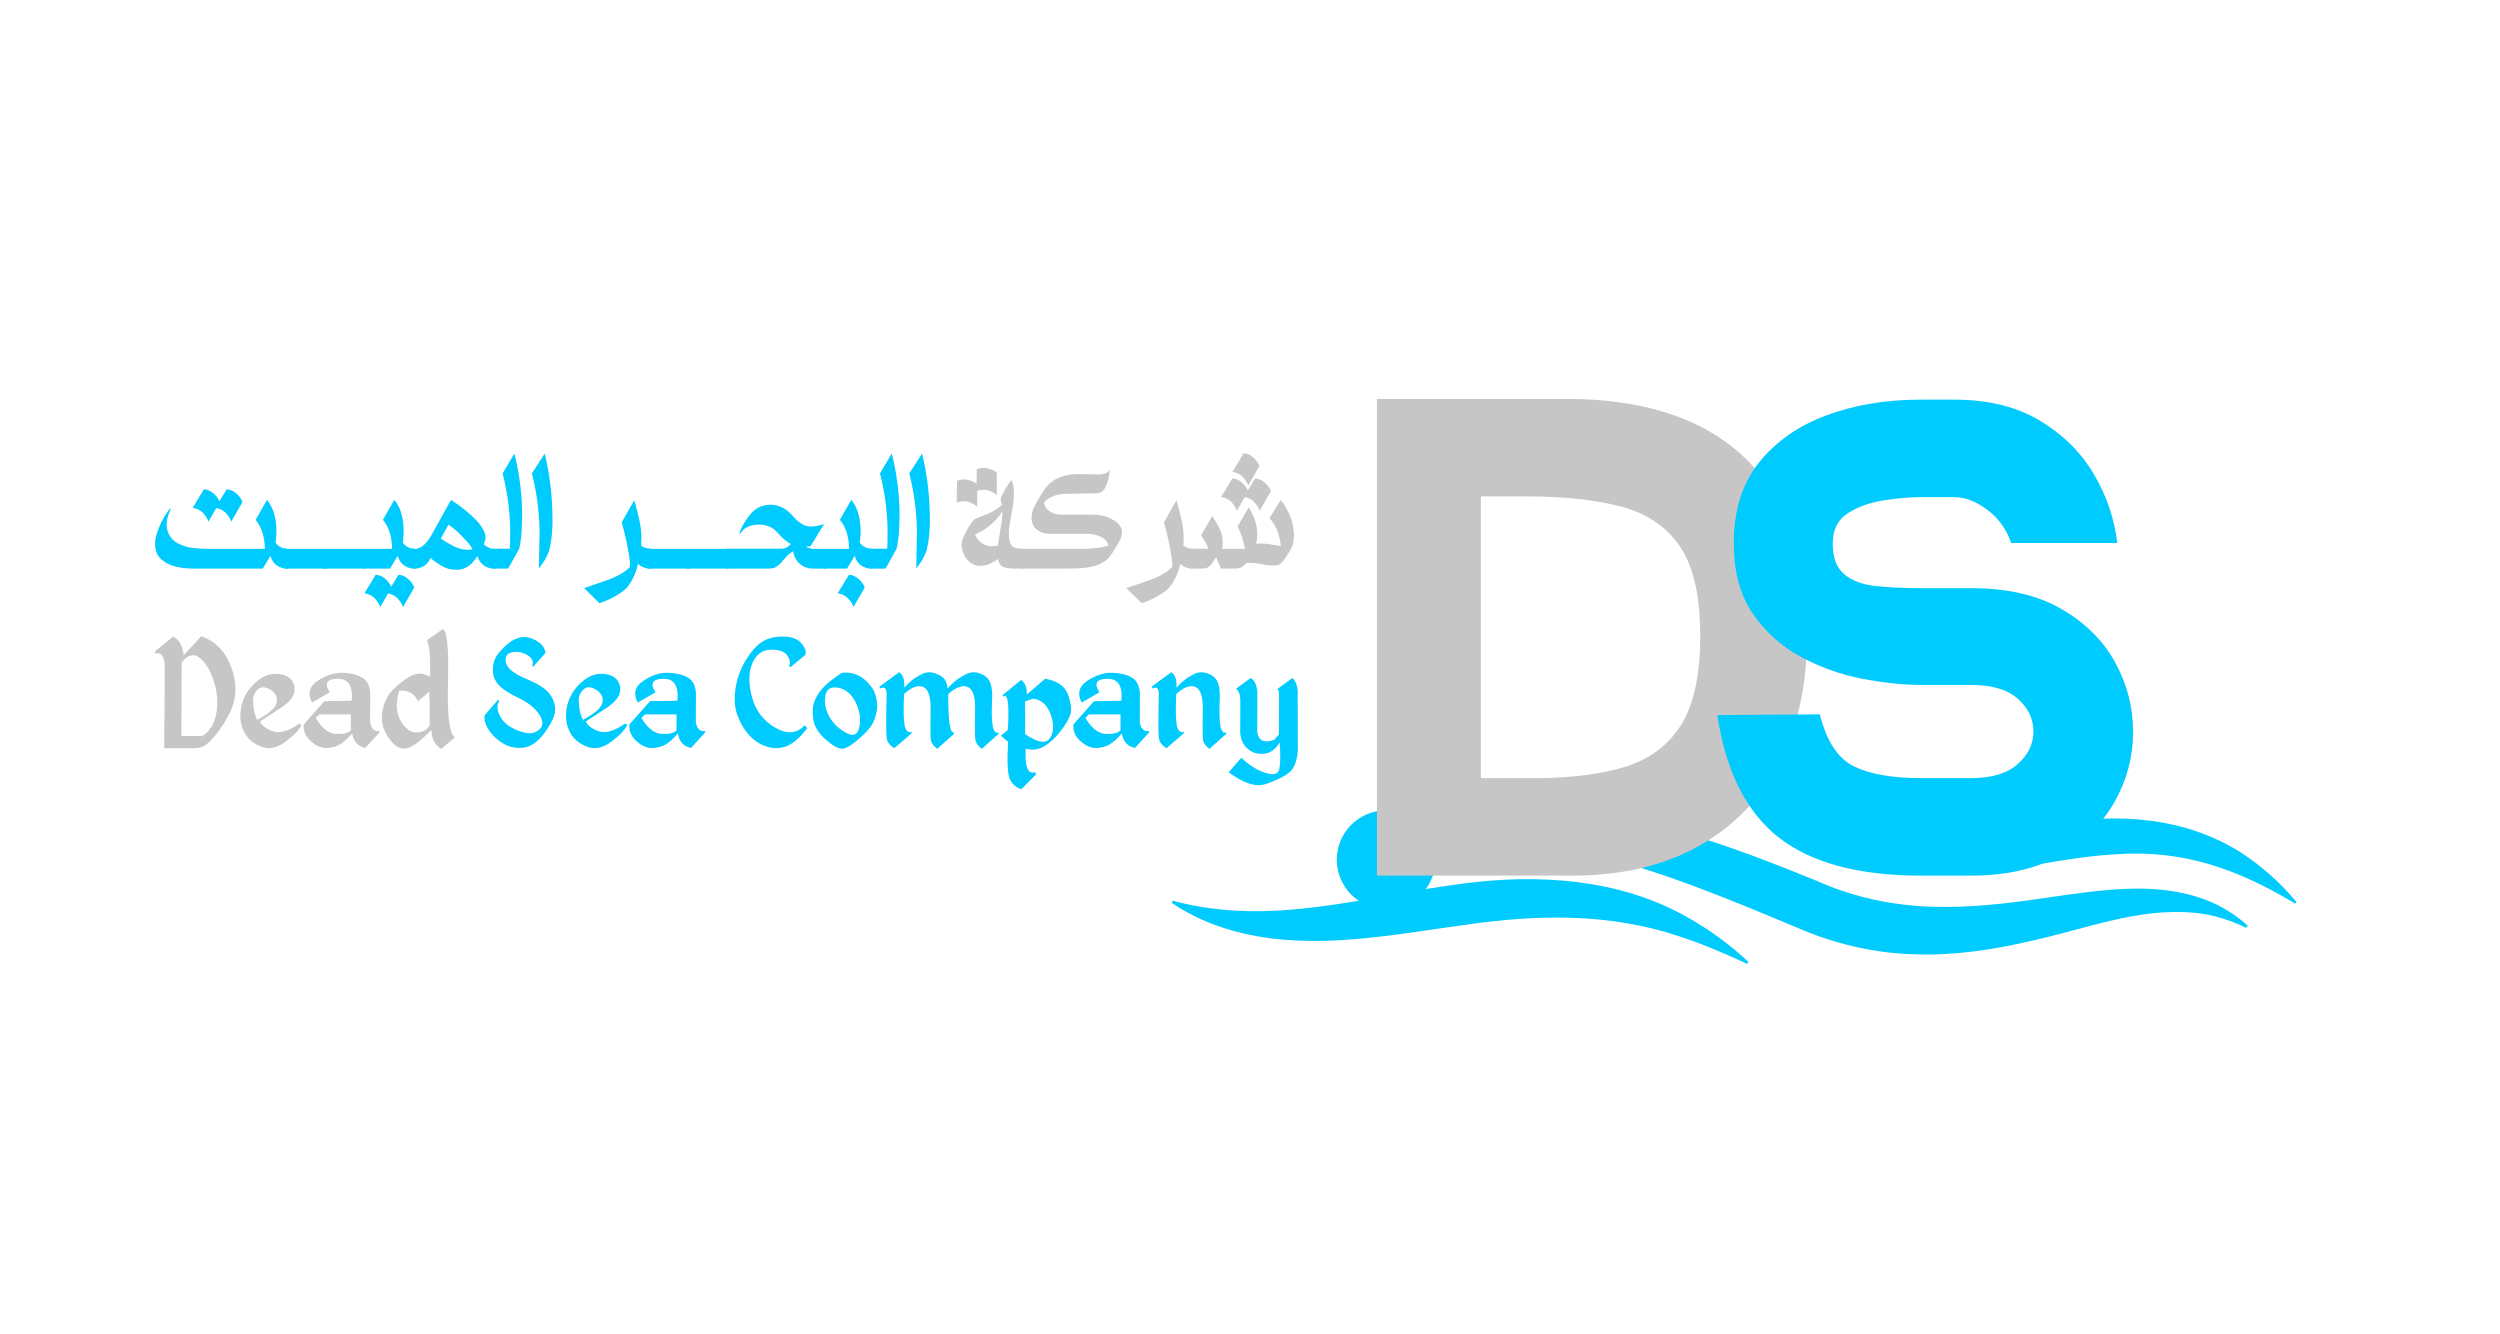 <?xml version="1.0" encoding="UTF-8"?> <svg xmlns="http://www.w3.org/2000/svg" xmlns:xlink="http://www.w3.org/1999/xlink" width="1655" zoomAndPan="magnify" viewBox="0 0 1241.25 662.25" height="883" preserveAspectRatio="xMidYMid meet" version="1.2"><defs><clipPath id="9f4fded8fa"><path d="M 663.715 402.344 L 712.723 402.344 L 712.723 451.352 L 663.715 451.352 Z M 663.715 402.344 "></path></clipPath><clipPath id="1b5e25eea1"><path d="M 688.219 402.344 C 674.684 402.344 663.715 413.316 663.715 426.848 C 663.715 440.383 674.684 451.352 688.219 451.352 C 701.75 451.352 712.723 440.383 712.723 426.848 C 712.723 413.316 701.75 402.344 688.219 402.344 Z M 688.219 402.344 "></path></clipPath><clipPath id="e54581145c"><path d="M 679 402.344 L 1116 402.344 L 1116 474 L 679 474 Z M 679 402.344 "></path></clipPath><clipPath id="0916a46e04"><path d="M 908 406 L 1140.211 406 L 1140.211 449 L 908 449 Z M 908 406 "></path></clipPath><clipPath id="f6d2001fb7"><path d="M 581.789 436 L 869 436 L 869 478.934 L 581.789 478.934 Z M 581.789 436 "></path></clipPath></defs><g id="de5548c27b"><g clip-rule="nonzero" clip-path="url(#9f4fded8fa)"><g clip-rule="nonzero" clip-path="url(#1b5e25eea1)"><path style=" stroke:none;fill-rule:nonzero;fill:#00cbff;fill-opacity:1;" d="M 663.715 402.344 L 712.723 402.344 L 712.723 451.352 L 663.715 451.352 Z M 663.715 402.344 "></path></g></g><g clip-rule="nonzero" clip-path="url(#e54581145c)"><path style=" stroke:none;fill-rule:nonzero;fill:#00cbff;fill-opacity:1;" d="M 679.863 430.887 C 705.926 413.246 736.992 402.453 768.852 402.715 C 814.926 403.242 858.895 419.828 901.02 436.941 C 940.773 454.715 976.711 451.688 1018.441 445.367 C 1042.137 442.074 1067.281 437.996 1090.715 445.234 C 1100.191 448.133 1108.879 453.133 1115.988 459.586 C 1115.988 459.586 1115.199 460.637 1115.199 460.637 C 1106.773 456.555 1097.953 453.922 1089.004 453.133 C 1061.094 450.766 1035.82 461.164 1008.176 467.219 C 989.613 471.562 969.867 474.59 949.727 473.801 C 929.586 473.145 909.574 468.273 891.145 460.109 C 857.312 446.023 823.086 431.543 787.543 423.645 C 761.082 417.59 733.703 417.723 707.242 424.305 C 698.293 426.41 689.207 429.043 680.258 432.07 Z M 679.863 430.887 "></path></g><g clip-rule="nonzero" clip-path="url(#0916a46e04)"><path style=" stroke:none;fill-rule:nonzero;fill:#00cbff;fill-opacity:1;" d="M 909.18 414.301 C 950.254 428.781 984.48 414.168 1025.945 408.246 C 1057.672 403.375 1091.109 407.453 1117.566 426.676 C 1126.125 432.859 1133.629 439.969 1140.211 447.867 C 1140.211 447.867 1139.551 448.656 1139.551 448.656 C 1110.984 431.414 1083.605 421.672 1050.035 424.172 C 1012.387 426.277 973.949 441.156 936.168 430.098 C 925.898 427.07 916.422 422.066 908.523 415.223 Z M 909.18 414.301 "></path></g><g clip-rule="nonzero" clip-path="url(#f6d2001fb7)"><path style=" stroke:none;fill-rule:nonzero;fill:#00cbff;fill-opacity:1;" d="M 582.184 447.211 C 631.551 460.375 676.309 445.105 725.805 438.785 C 763.586 433.652 804.129 436.285 837.699 455.371 C 848.758 461.559 859.023 469.062 868.109 477.617 C 868.109 477.617 867.449 478.539 867.449 478.539 C 856.129 473.273 844.938 468.535 833.617 464.852 C 799.391 453.398 764.113 453.922 728.438 459.059 C 691.711 463.93 653.531 472.09 616.543 463.27 C 604.035 460.242 592.059 455.371 581.789 448.262 C 581.789 448.262 582.184 447.211 582.184 447.211 Z M 582.184 447.211 "></path></g><g style="fill:#c6c6c6;fill-opacity:1;"><g transform="translate(658.725, 434.746)"><path style="stroke:none" d="M 24.922 -236.688 L 118.875 -236.688 C 157.789 -236.688 187.453 -226.836 207.859 -207.141 C 228.266 -187.453 238.469 -158.031 238.469 -118.875 C 238.469 -94.676 233.836 -73.676 224.578 -55.875 C 215.328 -38.082 201.984 -24.32 184.547 -14.594 C 167.109 -4.863 146.164 0 121.719 0 L 24.922 0 Z M 99.297 -188.281 L 76.516 -188.281 L 76.516 -48.406 L 99.297 -48.406 C 118.047 -48.164 133.828 -49.883 146.641 -53.562 C 159.453 -57.238 169.117 -64.176 175.641 -74.375 C 182.172 -84.582 185.438 -99.414 185.438 -118.875 C 185.438 -138.812 182.051 -153.703 175.281 -163.547 C 168.52 -173.391 158.734 -179.973 145.922 -183.297 C 133.109 -186.617 117.566 -188.281 99.297 -188.281 Z M 99.297 -188.281 "></path></g></g><g style="fill:#c6c6c6;fill-opacity:1;"><g transform="translate(915.037, 434.746)"><path style="stroke:none" d=""></path></g></g><g style="fill:#00cbff;fill-opacity:1;"><g transform="translate(838.4, 434.746)"><path style="stroke:none" d="M 115.312 -236.328 L 131.688 -236.328 C 148.539 -236.328 162.719 -232.883 174.219 -226 C 185.727 -219.125 194.688 -210.285 201.094 -199.484 C 207.5 -188.691 211.414 -177.242 212.844 -165.141 L 160.172 -165.141 C 157.797 -172.023 153.816 -177.539 148.234 -181.688 C 142.66 -185.844 137.145 -187.922 131.688 -187.922 L 115.312 -187.922 C 109.852 -187.922 103.68 -187.383 96.797 -186.312 C 89.922 -185.25 83.992 -183.113 79.016 -179.906 C 74.035 -176.707 71.547 -171.672 71.547 -164.797 C 71.547 -157.91 73.441 -152.863 77.234 -149.656 C 81.035 -146.457 86.254 -144.5 92.891 -143.781 C 99.535 -143.07 107.008 -142.719 115.312 -142.719 L 140.234 -142.719 C 158.266 -142.719 173.211 -139.273 185.078 -132.391 C 196.941 -125.516 205.836 -116.676 211.766 -105.875 C 217.703 -95.082 220.672 -83.578 220.672 -71.359 C 220.672 -59.141 217.645 -47.629 211.594 -36.828 C 205.539 -26.035 196.582 -17.195 184.719 -10.312 C 172.852 -3.438 158.023 0 140.234 0 L 115.312 0 C 84.469 0 60.977 -6.285 44.844 -18.859 C 28.707 -31.441 18.504 -51.727 14.234 -79.719 L 65.141 -80.078 C 68.453 -66.797 74.082 -58.195 82.031 -54.281 C 89.988 -50.363 101.082 -48.406 115.312 -48.406 L 140.234 -48.406 C 150.43 -48.406 158.141 -50.719 163.359 -55.344 C 168.586 -59.969 171.203 -65.363 171.203 -71.531 C 171.203 -77.707 168.648 -83.109 163.547 -87.734 C 158.441 -92.359 150.672 -94.672 140.234 -94.672 L 115.672 -94.672 C 106.891 -94.672 97.16 -95.676 86.484 -97.688 C 75.805 -99.707 65.602 -103.328 55.875 -108.547 C 46.145 -113.773 38.133 -120.957 31.844 -130.094 C 25.562 -139.227 22.422 -150.91 22.422 -165.141 C 22.422 -181.273 26.57 -194.562 34.875 -205 C 43.188 -215.445 54.344 -223.281 68.344 -228.5 C 82.344 -233.719 98 -236.328 115.312 -236.328 Z M 115.312 -236.328 "></path></g></g><g style="fill:#00cbff;fill-opacity:1;"><g transform="translate(76.619, 282.315)"><path style="stroke:none" d="M 53.844 0 L 19.219 0 L 16.484 -0.109 C 14.18 -0.254 11.879 -0.648 9.578 -1.297 C 7.285 -1.941 5.258 -3.035 3.5 -4.578 C 2.352 -5.617 1.547 -6.773 1.078 -8.047 C 0.609 -9.328 0.375 -10.645 0.375 -12 C 0.375 -13.656 0.625 -15.316 1.125 -16.984 C 1.633 -18.648 2.227 -20.238 2.906 -21.75 C 3.977 -24.227 5.305 -26.523 6.891 -28.641 C 6.93 -28.711 7.094 -28.938 7.375 -29.312 C 7.664 -29.695 7.879 -29.891 8.016 -29.891 L 8.078 -29.891 L 8.125 -29.781 C 8.125 -29.457 7.945 -28.973 7.594 -28.328 L 7.594 -28.266 C 6.625 -26.078 6.141 -23.941 6.141 -21.859 C 6.141 -19.992 6.578 -18.254 7.453 -16.641 C 8.336 -15.023 9.727 -13.676 11.625 -12.594 C 14 -11.344 16.484 -10.562 19.078 -10.25 C 21.68 -9.945 24.297 -9.797 26.922 -9.797 L 54.875 -9.797 C 54.801 -15.797 53.273 -20.609 50.297 -24.234 L 55.953 -34.141 C 57.629 -32.055 58.828 -29.688 59.547 -27.031 C 60.266 -24.375 60.625 -21.664 60.625 -18.906 C 60.625 -15.664 60.266 -12.539 59.547 -9.531 Z M 66.5 0 C 65.75 0 65.242 -0.016 64.984 -0.047 L 64.609 -0.047 C 62.672 -0.441 61.156 -1.16 60.062 -2.203 C 58.969 -3.242 58.195 -4.5 57.75 -5.969 C 57.301 -7.445 57.078 -8.992 57.078 -10.609 C 57.078 -11.648 57.312 -13.609 57.781 -16.484 L 58.312 -20.406 C 58.312 -18.289 58.676 -16.281 59.406 -14.375 C 60.145 -12.469 61.52 -11.102 63.531 -10.281 C 64.039 -10.133 64.672 -10.031 65.422 -9.969 L 66.5 -9.797 Z M 30.375 -30.203 L 35.969 -39.422 C 37.727 -39.273 39.328 -38.562 40.766 -37.281 C 42.203 -36.008 43.207 -34.602 43.781 -33.062 L 38.172 -23.312 C 37.672 -24.82 36.789 -26.25 35.531 -27.594 C 34.281 -28.938 32.562 -29.805 30.375 -30.203 Z M 19.062 -30.203 L 24.656 -39.422 C 26.414 -39.273 28.016 -38.562 29.453 -37.281 C 30.891 -36.008 31.895 -34.602 32.469 -33.062 L 26.875 -23.312 C 26.363 -24.82 25.477 -26.25 24.219 -27.594 C 22.969 -28.938 21.25 -29.805 19.062 -30.203 Z M 19.062 -30.203 "></path></g></g><g style="fill:#00cbff;fill-opacity:1;"><g transform="translate(142.628, 282.315)"><path style="stroke:none" d="M 19.656 0 L -1.188 0 L -1.188 -9.797 L 19.547 -9.797 Z M 19.656 0 "></path></g></g><g style="fill:#00cbff;fill-opacity:1;"><g transform="translate(161.796, 282.315)"><path style="stroke:none" d="M 19.656 0 L -1.188 0 L -1.188 -9.797 L 19.547 -9.797 Z M 19.656 0 "></path></g></g><g style="fill:#00cbff;fill-opacity:1;"><g transform="translate(180.963, 282.315)"><path style="stroke:none" d="M 11.312 12.219 L 16.906 3.016 C 18.664 3.16 20.266 3.867 21.703 5.141 C 23.141 6.41 24.145 7.82 24.719 9.375 L 19.109 19.109 C 18.609 17.609 17.727 16.18 16.469 14.828 C 15.219 13.484 13.5 12.613 11.312 12.219 Z M 0 12.219 L 5.594 3.016 C 7.352 3.16 8.953 3.867 10.391 5.141 C 11.828 6.41 12.832 7.82 13.406 9.375 L 7.812 19.109 C 7.301 17.609 6.414 16.18 5.156 14.828 C 3.906 13.484 2.188 12.613 0 12.219 Z M 13.734 -9.797 C 13.691 -12.348 13.348 -14.863 12.703 -17.344 C 11.984 -19.926 10.801 -22.223 9.156 -24.234 L 14.812 -34.141 C 16.5 -32.055 17.691 -29.688 18.391 -27.031 C 19.086 -24.375 19.438 -21.664 19.438 -18.906 C 19.438 -15.664 19.098 -12.555 18.422 -9.578 L 12.703 0 L -0.531 0 L -0.531 -9.797 Z M 25.359 0 C 24.609 0 24.109 -0.016 23.859 -0.047 L 23.484 -0.047 C 21.535 -0.441 20.016 -1.16 18.922 -2.203 C 17.828 -3.242 17.055 -4.5 16.609 -5.969 C 16.16 -7.445 15.938 -8.992 15.938 -10.609 C 15.938 -10.891 15.973 -11.191 16.047 -11.516 C 16.047 -11.66 16.062 -11.82 16.094 -12 C 16.238 -13.656 16.422 -15.148 16.641 -16.484 C 16.785 -17.555 16.926 -18.723 17.062 -19.984 L 17.172 -20.406 C 17.172 -18.289 17.539 -16.281 18.281 -14.375 C 19.02 -12.469 20.395 -11.102 22.406 -10.281 C 22.906 -10.133 23.531 -10.031 24.281 -9.969 L 24.281 -9.906 C 24.75 -9.875 25.055 -9.836 25.203 -9.797 L 25.359 -9.797 Z M 25.359 0 "></path></g></g><g style="fill:#00cbff;fill-opacity:1;"><g transform="translate(205.784, 282.315)"><path style="stroke:none" d="M 40.109 0 C 39.359 0 38.734 -0.016 38.234 -0.047 C 36.297 -0.441 34.773 -1.16 33.672 -2.203 C 32.578 -3.242 31.805 -4.5 31.359 -5.969 C 30.91 -7.445 30.688 -8.992 30.688 -10.609 C 30.688 -11.648 30.922 -13.609 31.391 -16.484 L 31.938 -20.406 C 31.938 -18.289 32.301 -16.281 33.031 -14.375 C 33.77 -12.469 35.145 -11.102 37.156 -10.281 C 37.977 -9.957 38.602 -9.797 39.031 -9.797 L 40.109 -9.797 Z M -0.531 0 L -0.531 -9.797 L 0.594 -9.797 C 0.988 -9.797 1.598 -9.957 2.422 -10.281 C 4.43 -11.102 6.406 -13.148 8.344 -16.422 C 8.707 -13.586 8.891 -11.648 8.891 -10.609 C 8.891 -8.992 8.66 -7.445 8.203 -5.969 C 7.754 -4.5 6.984 -3.242 5.891 -2.203 C 4.797 -1.16 3.281 -0.441 1.344 -0.047 C 0.844 -0.016 0.219 0 -0.531 0 Z M 18.141 -34.141 C 20.723 -32.484 23.18 -30.688 25.516 -28.75 C 27.203 -27.383 28.844 -25.895 30.438 -24.281 C 32.039 -22.664 33.348 -20.891 34.359 -18.953 C 34.961 -17.805 35.266 -16.641 35.266 -15.453 C 35.266 -15.023 35.227 -14.594 35.156 -14.156 C 34.582 -12.188 33.723 -10.32 32.578 -8.562 C 32.504 -8.383 32.414 -8.223 32.312 -8.078 C 31.301 -6.172 30.078 -4.41 28.641 -2.797 C 26.348 -0.535 23.852 0.594 21.156 0.594 C 20.875 0.594 19.891 0.52 18.203 0.375 C 16.516 0.227 14.258 -0.766 11.438 -2.609 C 8.625 -4.461 6.25 -6.645 4.312 -9.156 Z M 28.859 -9.578 C 28.285 -10.66 27.602 -11.664 26.812 -12.594 C 22.969 -17.051 19.648 -20.102 16.859 -21.75 L 13.078 -14.922 C 13.797 -14.336 15.738 -13.172 18.906 -11.422 C 21.344 -10.055 23.836 -9.375 26.391 -9.375 L 26.812 -9.375 C 27.5 -9.375 28.18 -9.441 28.859 -9.578 Z M 28.859 -9.578 "></path></g></g><g style="fill:#00cbff;fill-opacity:1;"><g transform="translate(245.304, 282.315)"><path style="stroke:none" d="M 7.812 -9.859 L 7.859 -10.391 L 7.969 -13.516 C 8 -14.879 8.016 -16.242 8.016 -17.609 L 8.016 -19.656 C 7.805 -28.988 6.551 -38.195 4.25 -47.281 L 10.062 -57.125 C 10.32 -56.125 10.578 -55.141 10.828 -54.172 C 12.91 -44.691 13.953 -35.461 13.953 -26.484 C 13.953 -24.691 13.895 -22.898 13.781 -21.109 C 13.75 -17.336 13.316 -13.586 12.484 -9.859 L 7 0 L -0.531 0 L -0.531 -9.859 Z M 7.812 -9.859 "></path></g></g><g style="fill:#00cbff;fill-opacity:1;"><g transform="translate(261.402, 282.315)"><path style="stroke:none" d="M 6.141 -0.109 L 6.406 -13.516 L 6.516 -17.125 L 6.469 -19.656 C 6.25 -28.988 4.988 -38.195 2.688 -47.281 L 9.047 -57.125 C 11.273 -47.938 12.531 -38.586 12.812 -29.078 C 12.883 -27.285 12.922 -25.488 12.922 -23.688 C 12.922 -21.57 12.82 -19.363 12.625 -17.062 C 12.426 -14.77 12.023 -12.273 11.422 -9.578 C 10.586 -6.523 8.828 -3.367 6.141 -0.109 Z M 6.141 -0.109 "></path></g></g><g style="fill:#00cbff;fill-opacity:1;"><g transform="translate(276.478, 282.315)"><path style="stroke:none" d=""></path></g></g><g style="fill:#00cbff;fill-opacity:1;"><g transform="translate(289.992, 282.315)"><path style="stroke:none" d="M 33.391 0 C 32.629 0 32.125 -0.016 31.875 -0.047 L 31.5 -0.047 C 29.562 -0.441 28.047 -1.16 26.953 -2.203 C 25.859 -3.242 25.086 -4.5 24.641 -5.969 C 24.191 -7.445 23.969 -8.992 23.969 -10.609 C 23.969 -10.891 24 -11.191 24.062 -11.516 C 24.062 -11.66 24.082 -11.82 24.125 -12 C 24.27 -13.656 24.445 -15.148 24.656 -16.484 C 24.801 -17.555 24.945 -18.723 25.094 -19.984 L 25.203 -20.406 C 25.203 -18.289 25.566 -16.281 26.297 -14.375 C 27.035 -12.469 28.41 -11.102 30.422 -10.281 C 30.922 -10.133 31.551 -10.031 32.312 -9.969 L 32.312 -9.906 C 32.77 -9.875 33.07 -9.836 33.219 -9.797 L 33.391 -9.797 Z M 7.641 17.172 L 0 9.688 C 3.625 8.469 6.945 7.32 9.969 6.25 C 16.531 4.094 21.125 1.379 23.75 -1.891 C 25.613 -4.754 27.047 -7.41 28.047 -9.859 C 27.297 -4.035 26.336 0.207 25.172 2.875 C 24.004 5.551 22.703 7.734 21.266 9.422 C 19.973 10.785 18.52 11.914 16.906 12.812 C 14.031 14.645 10.941 16.098 7.641 17.172 Z M 22.016 2.906 C 22.523 0.969 22.781 -0.77 22.781 -2.312 C 22.781 -2.812 22.758 -3.281 22.719 -3.719 C 22.289 -7.02 21.727 -10.297 21.031 -13.547 C 20.332 -16.797 19.551 -19.941 18.688 -22.984 L 24.875 -33.922 L 24.984 -33.594 C 25.848 -30.688 26.645 -27.625 27.375 -24.406 C 28.113 -21.195 28.484 -18 28.484 -14.812 C 28.484 -13.156 28.336 -11.504 28.047 -9.859 C 27.691 -8.348 27.207 -6.875 26.594 -5.438 C 26.062 -3.895 24.535 -1.113 22.016 2.906 Z M 22.016 2.906 "></path></g></g><g style="fill:#00cbff;fill-opacity:1;"><g transform="translate(322.835, 282.315)"><path style="stroke:none" d="M 19.656 0 L -1.188 0 L -1.188 -9.797 L 19.547 -9.797 Z M 19.656 0 "></path></g></g><g style="fill:#00cbff;fill-opacity:1;"><g transform="translate(342.003, 282.315)"><path style="stroke:none" d="M 19.656 0 L -1.188 0 L -1.188 -9.797 L 19.547 -9.797 Z M 19.656 0 "></path></g></g><g style="fill:#00cbff;fill-opacity:1;"><g transform="translate(361.17, 282.315)"><path style="stroke:none" d="M 19.812 0 L -0.531 0 L -0.531 -9.859 L 26 -9.859 C 26.645 -9.859 27.273 -9.898 27.891 -9.984 C 28.504 -10.078 29.113 -10.301 29.719 -10.656 C 30.363 -11.125 30.973 -11.645 31.547 -12.219 C 29.148 -13.551 27.211 -15.113 25.734 -16.906 C 23.973 -18.988 22.285 -20.332 20.672 -20.938 C 19.055 -21.551 17.391 -21.859 15.672 -21.859 C 14.41 -21.859 13.188 -21.707 12 -21.406 C 10.82 -21.102 9.691 -20.594 8.609 -19.875 C 8.109 -19.477 7.75 -19.133 7.531 -18.844 L 6.516 -17.609 C 6.41 -17.43 6.301 -17.344 6.188 -17.344 C 6.082 -17.344 6.031 -17.445 6.031 -17.656 C 6.031 -18.094 6.516 -19.254 7.484 -21.141 C 8.453 -23.023 9.805 -25.035 11.547 -27.172 C 13.285 -29.305 15.578 -30.711 18.422 -31.391 C 19.391 -31.609 20.375 -31.719 21.375 -31.719 C 25.57 -31.719 29.32 -29.797 32.625 -25.953 C 34.133 -24.117 35.969 -22.645 38.125 -21.531 C 39.238 -21.102 40.367 -20.891 41.516 -20.891 C 42.586 -20.891 43.672 -21.016 44.766 -21.266 C 45.867 -21.516 46.938 -21.785 47.969 -22.078 L 41.25 -11.094 C 35.719 -10.875 31.266 -8.648 27.891 -4.422 C 26.816 -2.941 25.539 -1.719 24.062 -0.75 C 23.383 -0.395 22.695 -0.18 22 -0.109 C 21.301 -0.035 20.57 0 19.812 0 Z M 48.844 0 C 46.32 0 44.504 -0.004 43.391 -0.016 C 42.285 -0.035 41.551 -0.055 41.188 -0.078 C 40.832 -0.098 40.617 -0.125 40.547 -0.156 C 38.609 -0.52 36.922 -1.383 35.484 -2.75 C 34.266 -4 33.422 -5.457 32.953 -7.125 C 32.484 -8.801 32.25 -10.484 32.25 -12.172 C 32.25 -12.492 32.285 -12.832 32.359 -13.188 C 32.398 -13.301 32.422 -13.426 32.422 -13.562 C 32.672 -16.039 32.848 -17.551 32.953 -18.094 C 33.023 -18.664 33.188 -19.941 33.438 -21.922 C 33.438 -19.723 33.832 -17.602 34.625 -15.562 C 36.094 -12.363 38.602 -10.441 42.156 -9.797 L 48.844 -9.797 Z M 48.844 0 "></path></g></g><g style="fill:#00cbff;fill-opacity:1;"><g transform="translate(409.466, 282.315)"><path style="stroke:none" d="M 14.266 19.109 C 13.766 17.609 12.883 16.18 11.625 14.828 C 10.375 13.484 8.656 12.613 6.469 12.219 L 12.062 3.016 C 13.82 3.16 15.414 3.867 16.844 5.141 C 18.281 6.41 19.289 7.82 19.875 9.375 Z M 12.109 -9.797 C 12.078 -12.348 11.738 -14.863 11.094 -17.344 C 10.375 -19.926 9.188 -22.223 7.531 -24.234 L 13.188 -34.141 C 14.875 -32.055 16.066 -29.688 16.766 -27.031 C 17.473 -24.375 17.828 -21.664 17.828 -18.906 C 17.828 -15.664 17.484 -12.555 16.797 -9.578 L 11.094 0 L -0.531 0 L -0.531 -9.797 Z M 23.75 0 C 22.988 0 22.484 -0.016 22.234 -0.047 L 21.859 -0.047 C 19.922 -0.441 18.406 -1.16 17.312 -2.203 C 16.219 -3.242 15.445 -4.5 15 -5.969 C 14.551 -7.445 14.328 -8.992 14.328 -10.609 C 14.328 -10.891 14.363 -11.191 14.438 -11.516 C 14.438 -11.66 14.453 -11.82 14.484 -12 C 14.629 -13.656 14.805 -15.148 15.016 -16.484 C 15.16 -17.555 15.305 -18.723 15.453 -19.984 L 15.562 -20.406 C 15.562 -18.289 15.926 -16.281 16.656 -14.375 C 17.395 -12.469 18.77 -11.102 20.781 -10.281 C 21.281 -10.133 21.91 -10.031 22.672 -9.969 L 22.672 -9.906 C 23.098 -9.875 23.398 -9.836 23.578 -9.797 L 23.75 -9.797 Z M 23.75 0 "></path></g></g><g style="fill:#00cbff;fill-opacity:1;"><g transform="translate(432.671, 282.315)"><path style="stroke:none" d="M 7.812 -9.859 L 7.859 -10.391 L 7.969 -13.516 C 8 -14.879 8.016 -16.242 8.016 -17.609 L 8.016 -19.656 C 7.805 -28.988 6.551 -38.195 4.25 -47.281 L 10.062 -57.125 C 10.32 -56.125 10.578 -55.141 10.828 -54.172 C 12.91 -44.691 13.953 -35.461 13.953 -26.484 C 13.953 -24.691 13.895 -22.898 13.781 -21.109 C 13.75 -17.336 13.316 -13.586 12.484 -9.859 L 7 0 L -0.531 0 L -0.531 -9.859 Z M 7.812 -9.859 "></path></g></g><g style="fill:#00cbff;fill-opacity:1;"><g transform="translate(448.77, 282.315)"><path style="stroke:none" d="M 6.141 -0.109 L 6.406 -13.516 L 6.516 -17.125 L 6.469 -19.656 C 6.25 -28.988 4.988 -38.195 2.688 -47.281 L 9.047 -57.125 C 11.273 -47.938 12.531 -38.586 12.812 -29.078 C 12.883 -27.285 12.922 -25.488 12.922 -23.688 C 12.922 -21.57 12.82 -19.363 12.625 -17.062 C 12.426 -14.77 12.023 -12.273 11.422 -9.578 C 10.586 -6.523 8.828 -3.367 6.141 -0.109 Z M 6.141 -0.109 "></path></g></g><g style="fill:#7a5b2e;fill-opacity:1;"><g transform="translate(463.863, 282.315)"><path style="stroke:none" d=""></path></g></g><g style="fill:#c6c6c6;fill-opacity:1;"><g transform="translate(477.397, 282.315)"><path style="stroke:none" d="M 30.859 0 L 26 0 C 24.25 0 22.566 -0.234 20.953 -0.703 C 19.648 -1.273 18.801 -2.223 18.406 -3.547 C 18.02 -4.879 17.828 -6.191 17.828 -7.484 C 17.898 -9.816 18.129 -12.164 18.516 -14.531 C 18.91 -16.906 19.305 -19.25 19.703 -21.562 C 20.098 -23.875 20.297 -26.129 20.297 -28.328 C 20.297 -30.336 19.992 -32.289 19.391 -34.188 L 19.391 -34.406 C 19.391 -34.875 19.551 -35.344 19.875 -35.812 C 20.945 -38.281 22.273 -40.594 23.859 -42.75 L 23.859 -42.703 C 23.859 -42.734 24.02 -42.945 24.344 -43.344 C 24.664 -43.738 24.879 -43.938 24.984 -43.938 C 25.66 -41.852 26 -39.719 26 -37.531 C 26 -35.156 25.789 -32.801 25.375 -30.469 C 24.969 -28.133 24.555 -25.828 24.141 -23.547 C 23.734 -21.273 23.531 -19.062 23.531 -16.906 L 23.531 -16.641 C 23.531 -15.172 23.781 -13.785 24.281 -12.484 C 24.781 -11.191 25.82 -10.406 27.406 -10.125 C 28.52 -9.945 29.672 -9.836 30.859 -9.797 Z M 7.375 -38.453 L 7.594 -49.266 C 8.562 -49.734 9.641 -49.969 10.828 -49.969 C 13.266 -49.969 15.488 -49.211 17.5 -47.703 L 17.547 -36.453 C 16.691 -37.172 15.688 -37.797 14.531 -38.328 C 13.383 -38.867 12.129 -39.141 10.766 -39.141 C 9.691 -39.141 8.562 -38.91 7.375 -38.453 Z M -2.422 -32.734 L -2.203 -43.562 C -1.203 -44.031 -0.129 -44.266 1.016 -44.266 C 3.492 -44.266 5.738 -43.508 7.75 -42 L 7.812 -30.75 C 6.945 -31.469 5.93 -32.094 4.766 -32.625 C 3.598 -33.164 2.332 -33.438 0.969 -33.438 C -0.102 -33.438 -1.234 -33.203 -2.422 -32.734 Z M 19.812 -29.5 L 19.812 -29.562 L 19.703 -29.344 Z M 6.672 -16.969 C 7.461 -15.094 8.754 -13.547 10.547 -12.328 C 11.984 -11.504 13.441 -11.094 14.922 -11.094 C 16.391 -11.094 17.844 -11.406 19.281 -12.031 C 20.719 -12.664 22.047 -13.43 23.266 -14.328 L 23.484 -14.375 C 23.547 -14.375 23.578 -14.336 23.578 -14.266 C 23.578 -14.086 23.523 -13.891 23.422 -13.672 C 23.391 -13.672 23.375 -13.656 23.375 -13.625 C 23.113 -12.832 22.77 -12.078 22.344 -11.359 C 22.195 -11.078 22.055 -10.805 21.922 -10.547 C 21.203 -9.254 20.461 -8.02 19.703 -6.844 C 19.672 -6.77 19.633 -6.711 19.594 -6.672 C 19.164 -5.922 18.664 -5.273 18.094 -4.734 C 16.801 -3.805 15.391 -3.008 13.859 -2.344 C 12.336 -1.676 10.805 -1.344 9.266 -1.344 C 7.578 -1.344 5.941 -1.883 4.359 -2.969 C 1.672 -5.156 0.219 -8.078 0 -11.734 C 0 -12.629 0.133 -13.477 0.406 -14.281 C 0.676 -15.094 1.008 -15.895 1.406 -16.688 C 2.551 -19.207 3.969 -21.539 5.656 -23.688 C 6.051 -24.195 6.516 -24.578 7.047 -24.828 C 8.16 -25.328 9.297 -25.773 10.453 -26.172 C 12.492 -26.891 14.484 -27.805 16.422 -28.922 C 17.816 -29.773 19.129 -30.742 20.359 -31.828 C 20.461 -32.18 20.625 -32.539 20.844 -32.906 C 20.945 -33.082 21.035 -33.258 21.109 -33.438 C 21.785 -34.77 22.504 -36.023 23.266 -37.203 C 23.297 -37.273 23.332 -37.332 23.375 -37.375 C 23.906 -38.344 24.492 -39.219 25.141 -40 L 25.25 -40.109 C 25.426 -40.398 25.586 -40.547 25.734 -40.547 C 25.773 -40.547 25.797 -40.473 25.797 -40.328 C 25.68 -38.641 25.18 -36.941 24.297 -35.234 C 23.422 -33.535 22.5 -31.969 21.531 -30.531 C 21.395 -30.281 21.254 -30.047 21.109 -29.828 C 18.523 -25.234 14.953 -21.57 10.391 -18.844 C 9.172 -18.164 7.93 -17.539 6.672 -16.969 Z M 6.672 -16.969 "></path></g></g><g style="fill:#c6c6c6;fill-opacity:1;"><g transform="translate(507.602, 282.315)"><path style="stroke:none" d="M 22.297 0 L -0.531 0 L -0.531 -9.797 L 29.016 -9.797 C 35.086 -9.797 39.664 -10.367 42.75 -11.516 C 42.219 -13.141 41.301 -14.363 40 -15.188 C 37.664 -16.582 35.125 -17.281 32.375 -17.281 C 29.633 -17.281 25.445 -17.281 19.812 -17.281 L 13.516 -17.281 C 11.035 -17.281 8.926 -17.973 7.188 -19.359 C 5.445 -20.742 4.578 -22.707 4.578 -25.25 C 4.578 -26.906 4.938 -28.516 5.656 -30.078 C 6.375 -31.641 7.145 -33.117 7.969 -34.516 C 9.082 -36.484 10.25 -38.285 11.469 -39.922 C 12.688 -41.555 14.191 -42.93 15.984 -44.047 C 19.43 -45.984 23.453 -46.953 28.047 -46.953 L 37.969 -46.734 C 40.727 -46.734 42.57 -47.598 43.5 -49.328 C 42.645 -41.461 40.547 -37.492 37.203 -37.422 L 22.016 -37.156 C 17.098 -37.082 13.367 -35.695 10.828 -33 C 10.828 -32 11.129 -31.066 11.734 -30.203 C 13.316 -28.117 15.707 -26.973 18.906 -26.766 L 29.406 -26.766 C 31.477 -26.766 33.535 -26.766 35.578 -26.766 C 37.629 -26.766 39.645 -26.441 41.625 -25.797 C 42.77 -25.398 43.941 -24.848 45.141 -24.141 C 46.348 -23.441 47.375 -22.586 48.219 -21.578 C 49.062 -20.578 49.484 -19.414 49.484 -18.094 C 49.484 -16.801 49.102 -15.426 48.344 -13.969 C 47.594 -12.52 46.82 -11.188 46.031 -9.969 C 44.781 -7.77 43.438 -5.938 42 -4.469 C 39.77 -2.676 37.258 -1.508 34.469 -0.969 C 32.457 -0.539 30.438 -0.27 28.406 -0.156 C 26.375 -0.051 24.336 0 22.297 0 Z M 22.297 0 "></path></g></g><g style="fill:#c6c6c6;fill-opacity:1;"><g transform="translate(559.236, 282.315)"><path style="stroke:none" d="M 33.391 0 C 32.629 0 32.125 -0.016 31.875 -0.047 L 31.5 -0.047 C 29.562 -0.441 28.047 -1.16 26.953 -2.203 C 25.859 -3.242 25.086 -4.5 24.641 -5.969 C 24.191 -7.445 23.969 -8.992 23.969 -10.609 C 23.969 -10.891 24 -11.191 24.062 -11.516 C 24.062 -11.66 24.082 -11.82 24.125 -12 C 24.27 -13.656 24.445 -15.148 24.656 -16.484 C 24.801 -17.555 24.945 -18.723 25.094 -19.984 L 25.203 -20.406 C 25.203 -18.289 25.566 -16.281 26.297 -14.375 C 27.035 -12.469 28.41 -11.102 30.422 -10.281 C 30.922 -10.133 31.551 -10.031 32.312 -9.969 L 32.312 -9.906 C 32.77 -9.875 33.07 -9.836 33.219 -9.797 L 33.391 -9.797 Z M 7.641 17.172 L 0 9.688 C 3.625 8.469 6.945 7.32 9.969 6.25 C 16.531 4.094 21.125 1.379 23.75 -1.891 C 25.613 -4.754 27.047 -7.41 28.047 -9.859 C 27.297 -4.035 26.336 0.207 25.172 2.875 C 24.004 5.551 22.703 7.734 21.266 9.422 C 19.973 10.785 18.52 11.914 16.906 12.812 C 14.031 14.645 10.941 16.098 7.641 17.172 Z M 22.016 2.906 C 22.523 0.969 22.781 -0.77 22.781 -2.312 C 22.781 -2.812 22.758 -3.281 22.719 -3.719 C 22.289 -7.02 21.727 -10.297 21.031 -13.547 C 20.332 -16.797 19.551 -19.941 18.688 -22.984 L 24.875 -33.922 L 24.984 -33.594 C 25.848 -30.688 26.645 -27.625 27.375 -24.406 C 28.113 -21.195 28.484 -18 28.484 -14.812 C 28.484 -13.156 28.336 -11.504 28.047 -9.859 C 27.691 -8.348 27.207 -6.875 26.594 -5.438 C 26.062 -3.895 24.535 -1.113 22.016 2.906 Z M 22.016 2.906 "></path></g></g><g style="fill:#c6c6c6;fill-opacity:1;"><g transform="translate(592.079, 282.315)"><path style="stroke:none" d="M 25.516 -35.594 L 31.125 -44.797 C 32.883 -44.648 34.477 -43.941 35.906 -42.672 C 37.344 -41.398 38.352 -39.992 38.938 -38.453 L 33.328 -28.703 C 32.828 -30.211 31.945 -31.641 30.688 -32.984 C 29.438 -34.328 27.711 -35.195 25.516 -35.594 Z M 14.219 -35.594 L 19.812 -44.797 C 21.57 -44.648 23.172 -43.941 24.609 -42.672 C 26.047 -41.398 27.051 -39.992 27.625 -38.453 L 22.016 -28.703 C 21.516 -30.211 20.633 -31.641 19.375 -32.984 C 18.125 -34.328 16.406 -35.195 14.219 -35.594 Z M 19.812 -48.078 L 25.422 -57.297 C 27.172 -57.148 28.766 -56.438 30.203 -55.156 C 31.641 -53.883 32.645 -52.477 33.219 -50.938 L 27.625 -41.188 C 27.125 -42.695 26.242 -44.125 24.984 -45.469 C 23.723 -46.812 22 -47.68 19.812 -48.078 Z M 7.969 -9.859 C 7.145 -11.867 5.906 -14.094 4.25 -16.531 L 9.797 -26.109 C 10.984 -24.285 12.078 -22.422 13.078 -20.516 L 13.078 -20.469 C 13.117 -20.469 13.141 -20.445 13.141 -20.406 C 13.211 -20.227 13.391 -19.867 13.672 -19.328 C 14.066 -18.504 14.426 -17.336 14.75 -15.828 C 14.926 -14.961 15.016 -14.016 15.016 -12.984 C 15.016 -12.191 14.961 -11.348 14.859 -10.453 C 14.316 -9.117 13.547 -7.895 12.547 -6.781 C 12.047 -6.133 11.562 -5.473 11.094 -4.797 C 10.945 -4.578 10.801 -4.344 10.656 -4.094 C 10.051 -3.02 9.316 -2.051 8.453 -1.188 C 7.953 -0.719 7.379 -0.398 6.734 -0.234 C 6.086 -0.078 5.406 0 4.688 0 L -0.531 0 L -0.531 -9.859 Z M 43.891 -11.25 C 43.672 -13.551 43.129 -15.883 42.266 -18.25 C 41.297 -20.977 39.953 -23.238 38.234 -25.031 L 43.781 -34.078 C 44.957 -32.711 46.051 -31.023 47.062 -29.016 C 47.812 -27.691 48.484 -26.148 49.078 -24.391 C 49.672 -22.629 50.094 -20.316 50.344 -17.453 L 50.406 -16.312 C 50.406 -15.383 50.242 -14.109 49.922 -12.484 C 49.453 -10.691 48.625 -8.988 47.438 -7.375 L 46.688 -6.297 C 46.539 -6.086 46.395 -5.852 46.25 -5.594 C 45.645 -4.52 44.91 -3.551 44.047 -2.688 C 43.547 -2.227 42.973 -1.914 42.328 -1.75 C 41.68 -1.582 41 -1.5 40.281 -1.5 C 38.445 -1.57 36.562 -1.789 34.625 -2.156 C 32.469 -2.625 30.367 -2.859 28.328 -2.859 C 27.035 -2.859 25.723 -2.734 24.391 -2.484 L 24.391 -2.531 C 24.391 -2.707 24.535 -3.176 24.828 -3.938 L 24.875 -4.094 C 25.945 -6.457 27.238 -8.719 28.75 -10.875 C 28.82 -10.945 28.895 -11.055 28.969 -11.203 C 29.258 -11.629 29.582 -11.914 29.938 -12.062 C 31.27 -12.312 32.582 -12.438 33.875 -12.438 C 36.02 -12.438 38.133 -12.203 40.219 -11.734 C 41.406 -11.555 42.629 -11.395 43.891 -11.25 Z M 26.062 -9.797 C 25.312 -13.785 24.094 -17.504 22.406 -20.953 L 27.953 -30.469 C 29.305 -28.133 30.32 -25.977 31 -24 C 31.688 -22.031 32.066 -19.812 32.141 -17.344 C 32.141 -15.219 31.914 -13.359 31.469 -11.766 C 31.02 -10.172 30.453 -8.758 29.766 -7.531 C 29.086 -6.312 28.391 -5.18 27.672 -4.141 C 26.816 -2.773 25.883 -1.742 24.875 -1.047 C 23.875 -0.348 22.582 0 21 0 L 14.109 0 L 9.906 -9.797 Z M 26.062 -9.797 "></path></g></g><g style="fill:#c6c6c6;fill-opacity:1;"><g transform="translate(76.358, 371.44)"><path style="stroke:none" d="M 23.266 -6.031 L 13.672 -6.031 L 13.844 -42.594 C 15.781 -44.957 17.645 -46.141 19.438 -46.141 C 21.094 -46.141 22.832 -45.109 24.656 -43.047 C 26.488 -40.984 28.086 -38.066 29.453 -34.297 C 30.816 -30.523 31.5 -26.703 31.5 -22.828 C 31.5 -17.691 30.535 -13.613 28.609 -10.594 C 26.691 -7.582 24.91 -6.062 23.266 -6.031 Z M 19.922 0.047 C 22.754 0.047 25.035 -0.758 26.766 -2.375 C 28.848 -4.312 30.859 -6.609 32.797 -9.266 C 34.734 -11.922 36.523 -14.988 38.172 -18.469 C 40.828 -24.32 41.242 -30.551 39.422 -37.156 C 36.828 -46.594 31.547 -52.727 23.578 -55.562 L 14.859 -46.141 C 14.641 -48.047 14.191 -49.695 13.516 -51.094 C 12.797 -52.82 11.828 -54.023 10.609 -54.703 C 10.316 -54.953 9.992 -55.188 9.641 -55.406 L 0.531 -47.969 L 0.969 -46.953 C 1.32 -47.055 1.645 -47.109 1.938 -47.109 C 3.844 -47.109 5.008 -45.332 5.438 -41.781 L 5.328 -16.906 L 5.172 -9.047 L 5.172 0.047 Z M 19.922 0.047 "></path></g></g><g style="fill:#c6c6c6;fill-opacity:1;"><g transform="translate(118.785, 371.44)"><path style="stroke:none" d="M 20.234 -36.75 C 16.004 -37.414 12.02 -36.086 8.281 -32.766 C 4.551 -29.441 2.164 -25.547 1.125 -21.078 C 0.082 -16.609 0.406 -12.473 2.094 -8.672 C 3.781 -4.867 6.906 -2.156 11.469 -0.531 C 15.164 0.688 19.023 -0.203 23.047 -3.203 C 27.066 -6.203 29.688 -8.957 30.906 -11.469 L 29.938 -12.219 C 24.375 -8.383 19.883 -7.129 16.469 -8.453 C 13.062 -9.785 11.035 -11.383 10.391 -13.25 L 19.594 -19.281 C 25.375 -22.832 27.984 -26.461 27.422 -30.172 C 26.867 -33.891 24.473 -36.082 20.234 -36.75 Z M 6.844 -23.578 C 6.77 -25.66 7.531 -27.484 9.125 -29.047 C 10.719 -30.609 12.805 -30.598 15.391 -29.016 C 17.984 -27.441 19.07 -25.363 18.656 -22.781 C 18.238 -20.195 14.984 -17.27 8.891 -14 C 8.172 -15.613 7.664 -17.094 7.375 -18.438 C 7.094 -19.789 6.914 -21.504 6.844 -23.578 Z M 6.844 -23.578 "></path></g></g><g style="fill:#c6c6c6;fill-opacity:1;"><g transform="translate(150.228, 371.44)"><path style="stroke:none" d="M 19.938 -37.391 C 15.906 -37.555 11.77 -36.238 7.531 -33.438 C 3.301 -30.633 2.352 -27.023 4.688 -22.609 L 13.516 -27.734 C 10.68 -32.078 11.957 -34.312 17.344 -34.438 C 22.727 -34.562 25.078 -30.926 24.391 -23.531 L 10.828 -23.312 L 0.594 -11.797 C 0.301 -8.523 1.484 -5.723 4.141 -3.391 C 6.797 -1.055 9.426 0.055 12.031 -0.047 C 14.633 -0.16 16.867 -0.789 18.734 -1.938 C 20.598 -3.082 22.555 -4.859 24.609 -7.266 C 25.328 -3.172 27.516 -0.785 31.172 -0.109 L 38.281 -7.922 L 37.969 -8.562 C 35.664 -8.094 34.191 -9.473 33.547 -12.703 L 33.594 -27.516 C 33.312 -31.141 31.973 -33.648 29.578 -35.047 C 27.191 -36.453 23.977 -37.234 19.938 -37.391 Z M 23.969 -16.75 L 23.969 -8.891 C 22.852 -7.523 20.438 -6.91 16.719 -7.047 C 13 -7.191 9.598 -9.848 6.516 -15.016 L 8.297 -16.75 Z M 23.969 -16.75 "></path></g></g><g style="fill:#c6c6c6;fill-opacity:1;"><g transform="translate(189.048, 371.44)"><path style="stroke:none" d="M 30.688 -59.016 L 22.891 -53.578 C 24.141 -51.348 24.676 -45.316 24.5 -35.484 C 22.27 -36.598 20.301 -37.094 18.594 -36.969 C 16.895 -36.844 14.969 -36.051 12.812 -34.594 C 10.656 -33.145 8.336 -31.207 5.859 -28.781 C 3.391 -26.352 1.723 -22.941 0.859 -18.547 C -0.004 -14.148 0.828 -9.941 3.359 -5.922 C 5.891 -1.898 8.617 0.172 11.547 0.297 C 14.473 0.422 19.004 -2.691 25.141 -9.047 C 25.141 -4.734 26.773 -1.594 30.047 0.375 L 36.891 -5.391 C 34.086 -6.93 32.914 -16.145 33.375 -33.031 C 33.844 -49.926 32.945 -58.586 30.688 -59.016 Z M 9.156 -28.484 C 13.707 -28.836 16.812 -27.078 18.469 -23.203 L 24.125 -28.109 L 24.125 -25.094 L 24.281 -24.016 L 24.281 -10.938 L 23.75 -10.766 C 22.957 -9.004 21.062 -8.016 18.062 -7.797 C 15.062 -7.586 12.367 -9.457 9.984 -13.406 C 7.598 -17.352 7.32 -22.379 9.156 -28.484 Z M 9.156 -28.484 "></path></g></g><g style="fill:#7a5b2e;fill-opacity:1;"><g transform="translate(226.473, 371.44)"><path style="stroke:none" d=""></path></g></g><g style="fill:#00cbff;fill-opacity:1;"><g transform="translate(240.007, 371.44)"><path style="stroke:none" d="M 18.219 -54.938 C 15.906 -54.383 13.77 -53.254 11.812 -51.547 C 9.863 -49.848 8.207 -48.055 6.844 -46.172 C 5.477 -44.285 4.758 -41.926 4.688 -39.094 C 4.613 -36.258 5.52 -33.754 7.406 -31.578 C 9.289 -29.41 12.602 -27.203 17.344 -24.953 C 22.082 -22.711 25.508 -20.008 27.625 -16.844 C 29.738 -13.688 29.844 -11.211 27.938 -9.422 C 26.039 -7.629 23.727 -7.008 21 -7.562 C 18.27 -8.125 15.676 -9.156 13.219 -10.656 C 10.758 -12.164 8.953 -14.25 7.797 -16.906 C 6.648 -19.562 6.691 -21.754 7.922 -23.484 L 7.266 -23.969 L 0.703 -16.422 C 0.203 -14.379 0.82 -11.973 2.562 -9.203 C 4.301 -6.441 6.723 -4.133 9.828 -2.281 C 12.93 -0.438 16.348 0.234 20.078 -0.266 C 23.816 -0.766 27.363 -3.363 30.719 -8.062 C 34.07 -12.77 35.711 -16.539 35.641 -19.375 C 35.566 -22.219 34.551 -24.848 32.594 -27.266 C 30.645 -29.691 26.781 -32.109 21 -34.516 C 15.219 -36.922 11.969 -39.504 11.25 -42.266 C 10.531 -45.035 11.41 -46.77 13.891 -47.469 C 16.367 -48.164 18.914 -47.797 21.531 -46.359 C 24.156 -44.922 25.07 -43.094 24.281 -40.875 L 24.656 -40.328 L 30.859 -47.281 C 30.461 -49.938 28.836 -52.016 25.984 -53.516 C 23.129 -55.023 20.539 -55.5 18.219 -54.938 Z M 18.219 -54.938 "></path></g></g><g style="fill:#00cbff;fill-opacity:1;"><g transform="translate(280.496, 371.44)"><path style="stroke:none" d="M 20.234 -36.75 C 16.004 -37.414 12.02 -36.086 8.281 -32.766 C 4.551 -29.441 2.164 -25.547 1.125 -21.078 C 0.082 -16.609 0.406 -12.473 2.094 -8.672 C 3.781 -4.867 6.906 -2.156 11.469 -0.531 C 15.164 0.688 19.023 -0.203 23.047 -3.203 C 27.066 -6.203 29.688 -8.957 30.906 -11.469 L 29.938 -12.219 C 24.375 -8.383 19.883 -7.129 16.469 -8.453 C 13.062 -9.785 11.035 -11.383 10.391 -13.25 L 19.594 -19.281 C 25.375 -22.832 27.984 -26.461 27.422 -30.172 C 26.867 -33.891 24.473 -36.082 20.234 -36.75 Z M 6.844 -23.578 C 6.77 -25.66 7.531 -27.484 9.125 -29.047 C 10.719 -30.609 12.805 -30.598 15.391 -29.016 C 17.984 -27.441 19.07 -25.363 18.656 -22.781 C 18.238 -20.195 14.984 -17.27 8.891 -14 C 8.172 -15.613 7.664 -17.094 7.375 -18.438 C 7.094 -19.789 6.914 -21.504 6.844 -23.578 Z M 6.844 -23.578 "></path></g></g><g style="fill:#00cbff;fill-opacity:1;"><g transform="translate(311.939, 371.44)"><path style="stroke:none" d="M 19.938 -37.391 C 15.906 -37.555 11.77 -36.238 7.531 -33.438 C 3.301 -30.633 2.352 -27.023 4.688 -22.609 L 13.516 -27.734 C 10.68 -32.078 11.957 -34.312 17.344 -34.438 C 22.727 -34.562 25.078 -30.926 24.391 -23.531 L 10.828 -23.312 L 0.594 -11.797 C 0.301 -8.523 1.484 -5.723 4.141 -3.391 C 6.797 -1.055 9.426 0.055 12.031 -0.047 C 14.633 -0.16 16.867 -0.789 18.734 -1.938 C 20.598 -3.082 22.555 -4.859 24.609 -7.266 C 25.328 -3.172 27.516 -0.785 31.172 -0.109 L 38.281 -7.922 L 37.969 -8.562 C 35.664 -8.094 34.191 -9.473 33.547 -12.703 L 33.594 -27.516 C 33.312 -31.141 31.973 -33.648 29.578 -35.047 C 27.191 -36.453 23.977 -37.234 19.938 -37.391 Z M 23.969 -16.75 L 23.969 -8.891 C 22.852 -7.523 20.438 -6.91 16.719 -7.047 C 13 -7.191 9.598 -9.848 6.516 -15.016 L 8.297 -16.75 Z M 23.969 -16.75 "></path></g></g><g style="fill:#00cbff;fill-opacity:1;"><g transform="translate(350.759, 371.44)"><path style="stroke:none" d=""></path></g></g><g style="fill:#00cbff;fill-opacity:1;"><g transform="translate(364.273, 371.44)"><path style="stroke:none" d="M 25 -55.375 C 20.969 -55.469 17.551 -54.734 14.75 -53.172 C 11.945 -51.609 9.133 -48.598 6.312 -44.141 C 3.5 -39.691 1.707 -34.891 0.938 -29.734 C 0.164 -24.586 0.461 -20.141 1.828 -16.391 C 3.191 -12.641 5.078 -9.391 7.484 -6.641 C 9.891 -3.898 12.82 -1.953 16.281 -0.797 C 19.75 0.348 23.113 0.273 26.375 -1.016 C 29.645 -2.316 33.039 -5.301 36.562 -9.969 L 35.156 -11.312 C 31.352 -7.145 26.516 -6.754 20.641 -10.141 C 14.773 -13.535 10.938 -18.562 9.125 -25.219 C 7.312 -31.883 7.336 -37.469 9.203 -41.969 C 11.066 -46.477 14.117 -48.773 18.359 -48.859 C 22.598 -48.953 25.391 -47.938 26.734 -45.812 C 28.078 -43.695 28.301 -41.977 27.406 -40.656 L 28.266 -40.219 L 35.594 -46.359 C 36.164 -47.828 35.551 -49.676 33.75 -51.906 C 31.957 -54.133 29.039 -55.289 25 -55.375 Z M 25 -55.375 "></path></g></g><g style="fill:#00cbff;fill-opacity:1;"><g transform="translate(402.931, 371.44)"><path style="stroke:none" d="M 15.016 -37.375 C 10.422 -34.352 7.164 -31.719 5.25 -29.469 C 3.332 -27.227 1.992 -24.977 1.234 -22.719 C 0.484 -20.457 0.359 -17.629 0.859 -14.234 C 1.359 -10.848 3.348 -7.582 6.828 -4.438 C 10.316 -1.301 13.082 0.273 15.125 0.297 C 17.176 0.316 20.426 -1.719 24.875 -5.812 C 26.633 -7.395 28.16 -9.055 29.453 -10.797 C 30.742 -12.535 31.703 -15.008 32.328 -18.219 C 32.961 -21.438 32.438 -25.004 30.75 -28.922 C 26.613 -35.273 21.367 -38.094 15.016 -37.375 Z M 13.078 -30.016 C 16.742 -29.422 19.625 -27.102 21.719 -23.062 C 23.82 -19.031 24.516 -14.941 23.797 -10.797 C 23.078 -6.648 20.867 -5.582 17.172 -7.594 C 13.473 -9.602 10.695 -12.273 8.844 -15.609 C 7 -18.953 6.328 -22.336 6.828 -25.766 C 7.336 -29.191 9.422 -30.609 13.078 -30.016 Z M 13.078 -30.016 "></path></g></g><g style="fill:#00cbff;fill-opacity:1;"><g transform="translate(436.043, 371.44)"><path style="stroke:none" d="M 0.531 -30.469 L 1.188 -29.562 C 3.406 -30.883 4.391 -29.484 4.141 -25.359 C 3.859 -13.336 3.895 -6.426 4.25 -4.625 C 4.613 -2.832 5.867 -1.273 8.016 0.047 L 16.641 -7.438 L 16.641 -7.969 C 14.805 -7.57 13.629 -8.676 13.109 -11.281 C 12.586 -13.883 12.488 -19.082 12.812 -26.875 C 16.477 -30.207 19.594 -31.391 22.156 -30.422 C 24.719 -29.453 26 -25.988 26 -20.031 C 25.863 -11.695 25.883 -6.562 26.062 -4.625 C 26.238 -2.688 27.332 -1.035 29.344 0.328 L 37.797 -7.219 L 37.641 -7.75 C 35.629 -7.219 34.676 -13.594 34.781 -26.875 C 38.551 -30.207 41.719 -31.391 44.281 -30.422 C 46.852 -29.453 48.117 -25.988 48.078 -20.031 C 47.941 -11.695 47.969 -6.562 48.156 -4.625 C 48.352 -2.688 49.457 -1.035 51.469 0.328 L 59.875 -7.219 L 59.766 -7.703 C 58.297 -7.266 57.316 -8.383 56.828 -11.062 C 56.348 -13.738 56.25 -18.004 56.531 -23.859 C 56.719 -27.41 56.43 -30.234 55.672 -32.328 C 54.922 -34.43 53.316 -35.969 50.859 -36.938 C 48.398 -37.906 46.102 -37.879 43.969 -36.859 C 41.832 -35.836 40.07 -34.785 38.688 -33.703 C 37.301 -32.629 35.875 -31.266 34.406 -29.609 C 34.406 -30.691 34.082 -31.941 33.438 -33.359 C 32.789 -34.773 31.238 -35.969 28.781 -36.938 C 26.32 -37.906 24.023 -37.879 21.891 -36.859 C 19.754 -35.836 17.992 -34.742 16.609 -33.578 C 15.223 -32.41 13.992 -31.211 12.922 -29.984 C 13.211 -33.797 12.367 -36.363 10.391 -37.688 Z M 0.531 -30.469 "></path></g></g><g style="fill:#00cbff;fill-opacity:1;"><g transform="translate(496.453, 371.44)"><path style="stroke:none" d="M 1.344 -26.328 L 1.562 -25.516 C 3.926 -27.566 4.719 -22.055 3.938 -8.984 L 0.531 -6.188 C 1.25 -5.438 2.438 -4.414 4.094 -3.125 C 3.445 7.176 3.812 13.52 5.188 15.906 C 6.57 18.289 8.395 19.789 10.656 20.406 L 18.031 12.984 L 17.453 11.953 C 13.859 13.172 12.312 9.273 12.812 0.266 C 16.039 1.16 19.047 0.801 21.828 -0.812 C 24.609 -2.426 27.312 -4.883 29.938 -8.188 C 32.562 -11.488 34.238 -14.332 34.969 -16.719 C 35.707 -19.102 35.332 -22.379 33.844 -26.547 C 32.352 -30.711 28.57 -33.352 22.5 -34.469 L 13.359 -26.594 C 13.566 -29.789 12.629 -32.219 10.547 -33.875 Z M 16.312 -24.547 C 20.508 -24.117 23.469 -21.508 25.188 -16.719 C 26.914 -11.926 26.816 -8.02 24.891 -5 C 22.973 -1.988 18.859 -2.641 12.547 -6.953 L 12.484 -23.156 Z M 16.312 -24.547 "></path></g></g><g style="fill:#00cbff;fill-opacity:1;"><g transform="translate(532.365, 371.44)"><path style="stroke:none" d="M 19.938 -37.391 C 15.906 -37.555 11.77 -36.238 7.531 -33.438 C 3.301 -30.633 2.352 -27.023 4.688 -22.609 L 13.516 -27.734 C 10.68 -32.078 11.957 -34.312 17.344 -34.438 C 22.727 -34.562 25.078 -30.926 24.391 -23.531 L 10.828 -23.312 L 0.594 -11.797 C 0.301 -8.523 1.484 -5.723 4.141 -3.391 C 6.797 -1.055 9.426 0.055 12.031 -0.047 C 14.633 -0.16 16.867 -0.789 18.734 -1.938 C 20.598 -3.082 22.555 -4.859 24.609 -7.266 C 25.328 -3.172 27.516 -0.785 31.172 -0.109 L 38.281 -7.922 L 37.969 -8.562 C 35.664 -8.094 34.191 -9.473 33.547 -12.703 L 33.594 -27.516 C 33.312 -31.141 31.973 -33.648 29.578 -35.047 C 27.191 -36.453 23.977 -37.234 19.938 -37.391 Z M 23.969 -16.75 L 23.969 -8.891 C 22.852 -7.523 20.438 -6.91 16.719 -7.047 C 13 -7.191 9.598 -9.848 6.516 -15.016 L 8.297 -16.75 Z M 23.969 -16.75 "></path></g></g><g style="fill:#00cbff;fill-opacity:1;"><g transform="translate(571.185, 371.44)"><path style="stroke:none" d="M 0.531 -30.469 L 1.188 -29.562 C 3.406 -30.883 4.391 -29.484 4.141 -25.359 C 3.859 -13.336 3.895 -6.426 4.25 -4.625 C 4.613 -2.832 5.867 -1.273 8.016 0.047 L 16.641 -7.438 L 16.641 -7.969 C 14.805 -7.57 13.629 -8.676 13.109 -11.281 C 12.586 -13.883 12.488 -19.082 12.812 -26.875 C 16.477 -30.207 19.594 -31.391 22.156 -30.422 C 24.719 -29.453 26 -25.988 26 -20.031 C 25.863 -11.695 25.883 -6.562 26.062 -4.625 C 26.238 -2.688 27.332 -1.035 29.344 0.328 L 37.797 -7.219 L 37.641 -7.703 C 36.203 -7.266 35.238 -8.383 34.75 -11.062 C 34.27 -13.738 34.156 -18.004 34.406 -23.859 C 34.625 -27.41 34.348 -30.234 33.578 -32.328 C 32.805 -34.43 31.195 -35.969 28.75 -36.938 C 26.312 -37.906 24.023 -37.879 21.891 -36.859 C 19.754 -35.836 17.992 -34.742 16.609 -33.578 C 15.223 -32.41 13.992 -31.211 12.922 -29.984 C 13.211 -33.797 12.367 -36.363 10.391 -37.688 Z M 0.531 -30.469 "></path></g></g><g style="fill:#00cbff;fill-opacity:1;"><g transform="translate(609.52, 371.44)"><path style="stroke:none" d="M 24.5 -29.188 C 25.363 -29.258 25.703 -27.77 25.516 -24.719 L 25.469 -6.781 L 23.312 -4.312 C 21.594 -3.414 19.859 -3.133 18.109 -3.469 C 16.367 -3.812 15.234 -5.273 14.703 -7.859 L 14.75 -28.438 C 14.25 -31.914 13.117 -34.031 11.359 -34.781 L 4.141 -29.453 C 5.691 -28.41 6.41 -26.148 6.297 -22.672 L 6.25 -7.438 C 6.531 -4.164 7.766 -1.57 9.953 0.344 C 12.148 2.27 14.836 3.086 18.016 2.797 C 21.191 2.516 23.801 0.629 25.844 -2.859 C 26.27 3.391 26.211 7.797 25.672 10.359 C 25.141 12.93 22.844 13.578 18.781 12.297 C 14.727 11.023 10.727 8.523 6.781 4.797 L 0.531 12 C 7.969 17.531 14.098 19.477 18.922 17.844 C 23.754 16.219 27.5 14.426 30.156 12.469 C 32.812 10.508 34.375 6.891 34.844 1.609 L 34.781 -25.953 C 35.031 -29.867 34.172 -32.832 32.203 -34.844 Z M 24.5 -29.188 "></path></g></g></g></svg> 